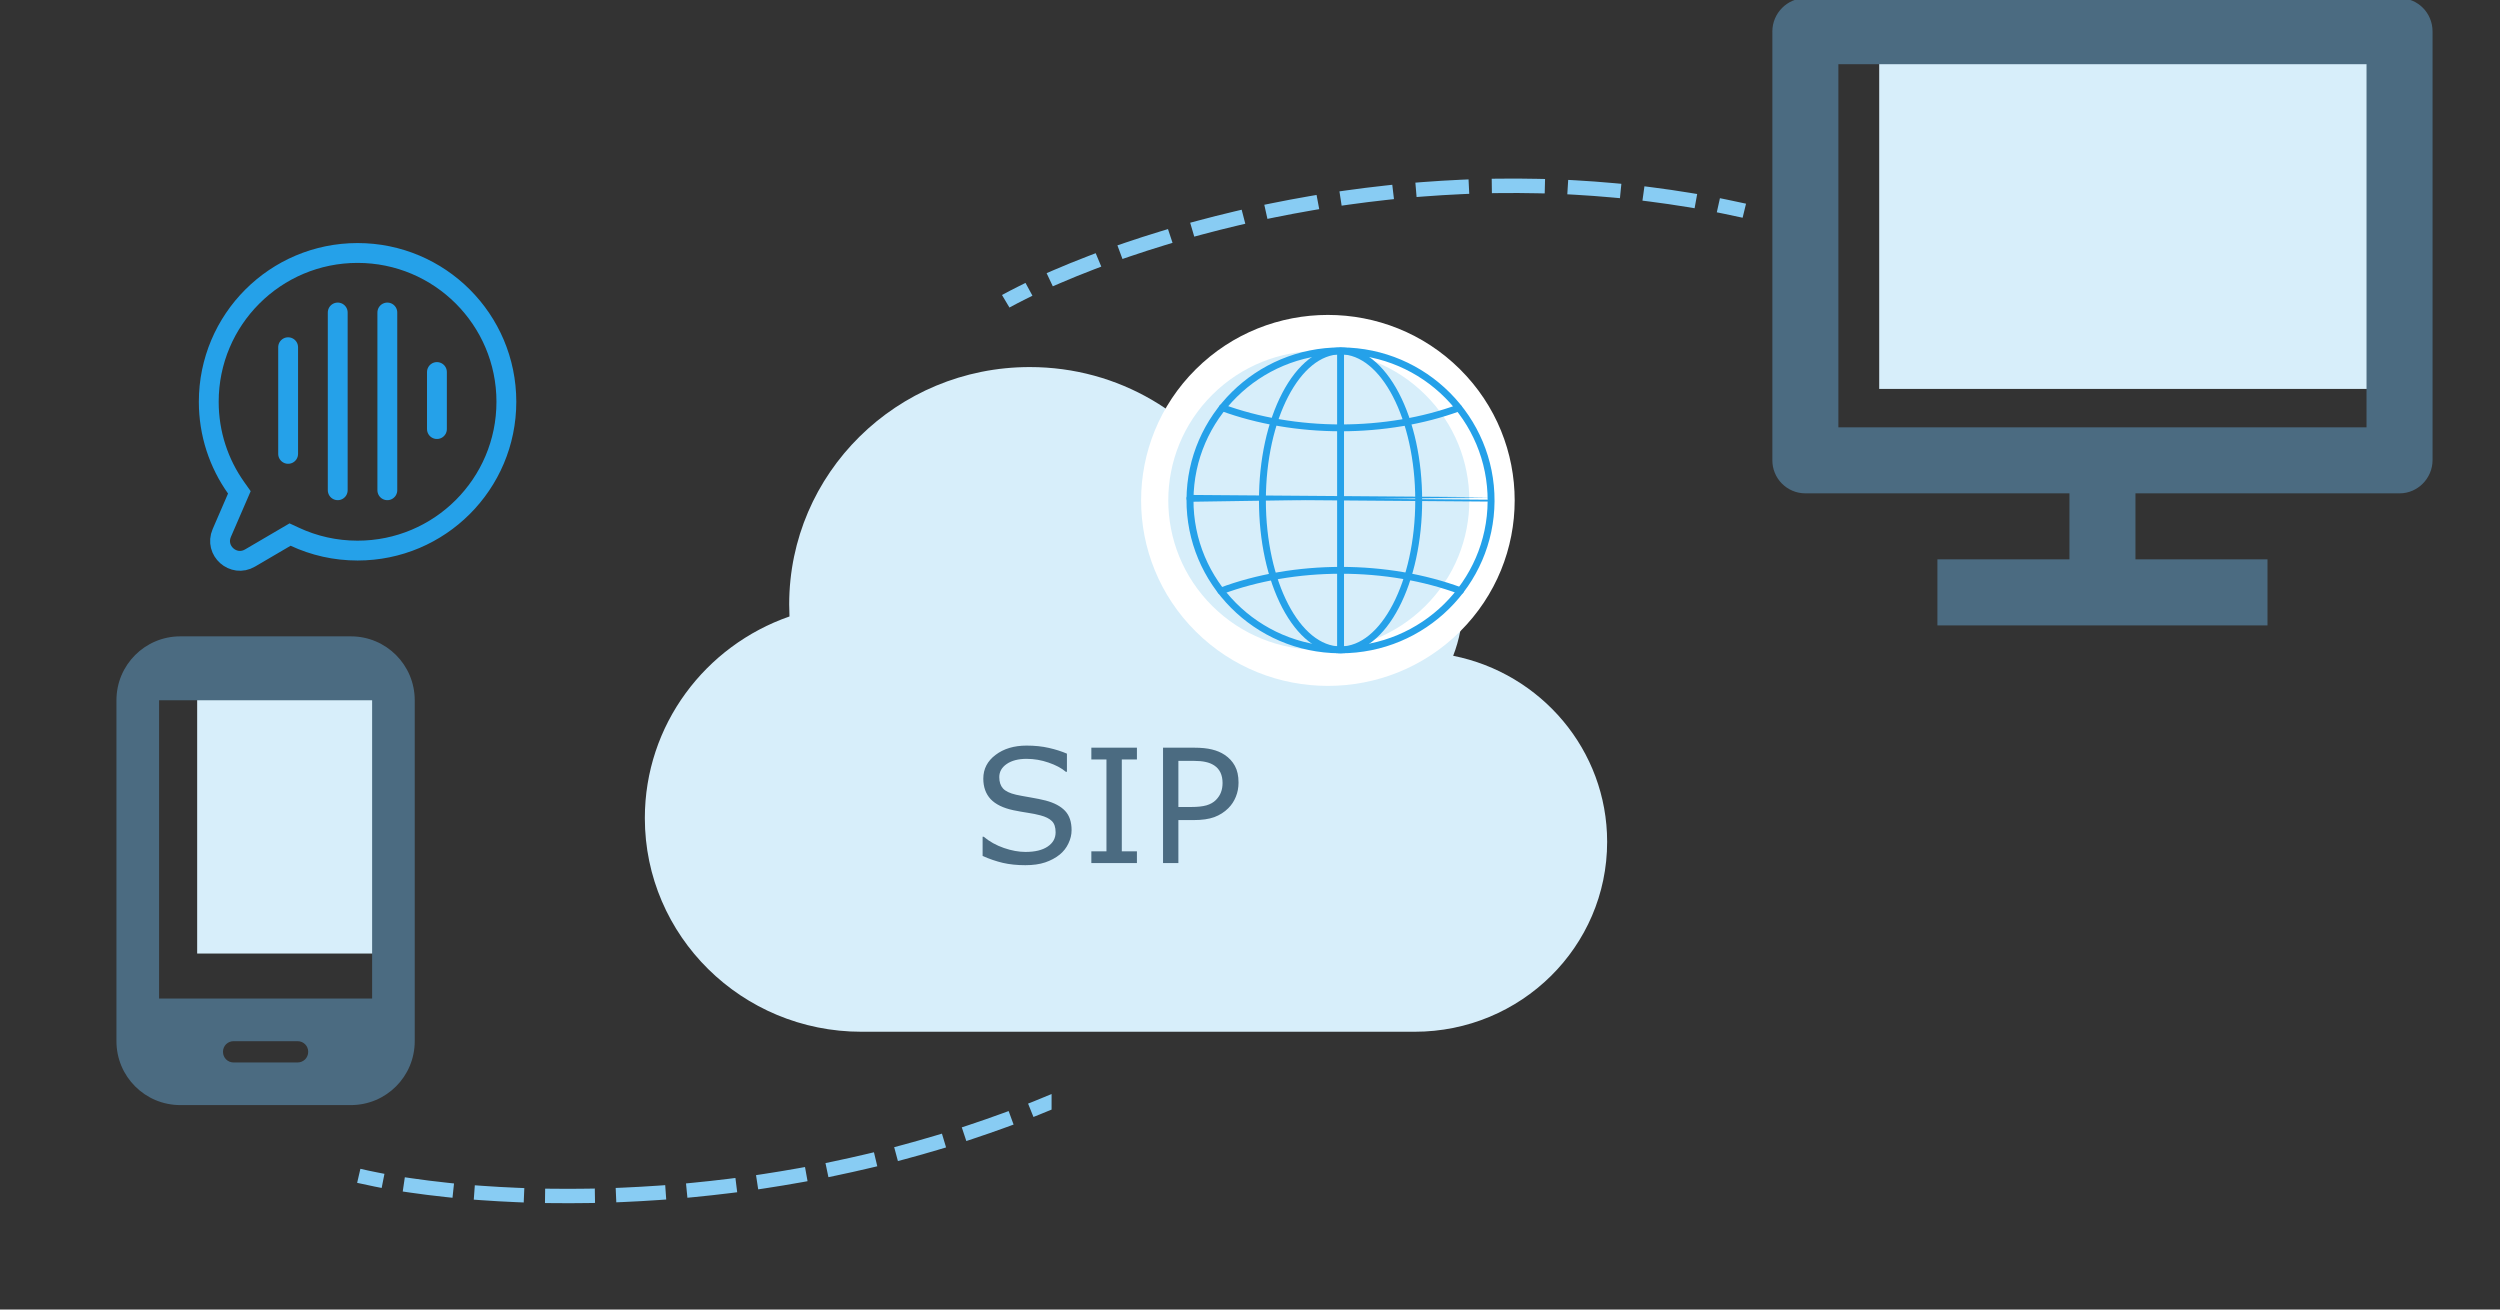 <svg width="252" height="132" viewBox="0 0 252 132" fill="none" xmlns="http://www.w3.org/2000/svg">
<rect x="0" y="0" width="252" height="132" fill="#333333" stroke="none"/>
<g clip-path="url(#clip0_1058_2309)">
<path d="M189.424 5.809H240.967V39.203H189.424V5.809Z" fill="#D7EEFA"/>
<path d="M185.309 43.074H238.546V6.473H185.309V43.074ZM215.255 49.728V56.383H228.564V63.038H195.291V56.383H208.6V49.728H181.955C181.518 49.726 181.086 49.637 180.684 49.467C180.281 49.297 179.916 49.049 179.609 48.738C179.303 48.427 179.061 48.058 178.897 47.653C178.733 47.248 178.65 46.815 178.654 46.378V3.169C178.654 1.319 180.168 -0.182 181.955 -0.182H241.9C243.724 -0.182 245.201 1.312 245.201 3.169V46.378C245.201 48.228 243.687 49.728 241.9 49.728H215.255V49.728Z" fill="#4B6B81"/>
</g>
<path d="M19.875 69.982H38.75V96.117H19.875V69.982Z" fill="#D7EEFA"/>
<path d="M35.362 64.144H18.181C14.616 64.144 11.738 67.022 11.738 70.587V104.95C11.738 108.515 14.616 111.393 18.181 111.393H35.362C38.927 111.393 41.805 108.515 41.805 104.95V70.587C41.805 67.022 38.927 64.144 35.362 64.144ZM29.993 107.097H23.55C22.949 107.097 22.477 106.625 22.477 106.023C22.477 105.422 22.949 104.95 23.55 104.95H29.993C30.595 104.95 31.067 105.422 31.067 106.023C31.067 106.625 30.595 107.097 29.993 107.097ZM37.51 100.654H16.034V70.587H37.51V100.654Z" fill="#4B6B81"/>
<g clip-path="url(#clip1_1058_2309)">
<path fill-rule="evenodd" clip-rule="evenodd" d="M119.392 105.255C118.87 105.557 118.347 105.854 117.824 106.146L117.19 106.499L116.482 105.232L117.116 104.879C117.633 104.591 118.149 104.298 118.663 104L119.392 105.255ZM115.3 107.512L114.654 107.845C113.582 108.397 112.508 108.929 111.432 109.44L110.777 109.752L110.153 108.442L110.808 108.13C111.87 107.626 112.931 107.101 113.989 106.556L114.634 106.223L115.3 107.512ZM108.826 110.641L108.161 110.932C107.056 111.415 105.95 111.877 104.845 112.32L104.171 112.59L103.631 111.243L104.305 110.974C105.396 110.536 106.488 110.08 107.579 109.603L108.244 109.312L108.826 110.641ZM102.17 113.356L101.488 113.605C100.355 114.019 99.224 114.413 98.095 114.787L97.406 115.016L96.948 113.639L97.637 113.411C98.753 113.04 99.871 112.651 100.99 112.243L101.671 111.994L102.17 113.356ZM95.364 115.659L94.668 115.868C93.512 116.214 92.359 116.54 91.21 116.848L90.509 117.035L90.133 115.634L90.835 115.447C91.97 115.142 93.109 114.82 94.252 114.478L94.947 114.27L95.364 115.659ZM88.43 117.561L87.724 117.728C86.548 118.008 85.378 118.268 84.215 118.51L83.504 118.658L83.208 117.238L83.919 117.09C85.069 116.85 86.225 116.593 87.388 116.317L88.094 116.149L88.43 117.561ZM81.401 119.065L80.687 119.193C79.496 119.407 78.314 119.602 77.143 119.779L76.426 119.888L76.208 118.453L76.926 118.345C78.084 118.169 79.252 117.977 80.43 117.765L81.145 117.637L81.401 119.065ZM37.76 119.605C37.141 119.483 36.554 119.358 36 119.23L36.327 117.816C36.864 117.941 37.436 118.063 38.04 118.182L38.752 118.322L38.472 119.745L37.76 119.605ZM40.806 118.669L41.525 118.774C42.629 118.935 43.803 119.083 45.043 119.215L45.765 119.292L45.612 120.734L44.89 120.657C43.632 120.524 42.438 120.373 41.315 120.209L40.596 120.104L40.806 118.669ZM74.309 120.179L73.589 120.268C72.383 120.418 71.191 120.549 70.013 120.663L69.29 120.733L69.15 119.289L69.873 119.219C71.038 119.106 72.217 118.976 73.41 118.829L74.131 118.739L74.309 120.179ZM67.155 120.91L66.43 120.961C65.217 121.046 64.022 121.112 62.848 121.163L62.123 121.194L62.061 119.745L62.786 119.714C63.947 119.664 65.129 119.598 66.329 119.514L67.053 119.463L67.155 120.91ZM47.861 119.477L48.584 119.529C49.724 119.611 50.905 119.679 52.126 119.729L52.851 119.759L52.791 121.209L52.066 121.179C50.831 121.128 49.634 121.059 48.48 120.976L47.756 120.924L47.861 119.477ZM59.979 121.257L59.253 121.268C58.028 121.287 56.829 121.289 55.659 121.274L54.933 121.265L54.951 119.815L55.677 119.824C56.834 119.838 58.019 119.837 59.23 119.818L59.956 119.806L59.979 121.257Z" fill="#88CCF3"/>
</g>
<path fill-rule="evenodd" clip-rule="evenodd" d="M154.948 19.482C153.669 19.454 152.4 19.448 151.143 19.463L150.383 19.472L150.364 18.017L151.124 18.008C152.399 17.993 153.685 17.999 154.982 18.027L155.742 18.043L155.707 19.498L154.948 19.482ZM148.1 19.537L147.341 19.571C146.063 19.628 144.799 19.706 143.549 19.802L142.792 19.86L142.67 18.41L143.428 18.351C144.694 18.254 145.975 18.175 147.27 18.117L148.029 18.084L148.1 19.537ZM158.073 18.134L158.832 18.176C160.105 18.247 161.387 18.341 162.677 18.459L163.434 18.527L163.29 19.976L162.533 19.907C161.262 19.791 159.999 19.699 158.743 19.628L157.985 19.586L158.073 18.134ZM140.513 20.072L139.758 20.154C138.483 20.293 137.226 20.45 135.988 20.624L135.237 20.73L135.016 19.29L135.768 19.185C137.021 19.009 138.295 18.849 139.586 18.709L140.341 18.626L140.513 20.072ZM165.759 18.781L166.512 18.877C167.777 19.038 169.049 19.223 170.325 19.433L171.074 19.556L170.816 20.991L170.068 20.867C168.811 20.66 167.558 20.478 166.312 20.319L165.559 20.224L165.759 18.781ZM132.978 21.083L132.23 21.211C130.963 21.43 129.718 21.664 128.5 21.912L127.757 22.063L127.441 20.64L128.184 20.489C129.418 20.238 130.678 20 131.962 19.779L132.71 19.651L132.978 21.083ZM173.369 19.978L174.112 20.129C174.741 20.256 175.37 20.39 176 20.531L175.656 21.948C175.035 21.81 174.416 21.678 173.797 21.552L173.054 21.401L173.369 19.978ZM125.525 22.554L124.787 22.728C123.529 23.025 122.303 23.335 121.112 23.655L120.381 23.852L119.97 22.451L120.701 22.255C121.908 21.93 123.149 21.616 124.424 21.315L125.161 21.141L125.525 22.554ZM118.192 24.478L117.468 24.698C116.217 25.078 115.014 25.467 113.86 25.86L113.144 26.104L112.635 24.733L113.351 24.489C114.521 24.09 115.741 23.696 117.008 23.311L117.733 23.091L118.192 24.478ZM111.01 26.875L110.304 27.144C109.062 27.619 107.898 28.094 106.816 28.561L106.123 28.86L105.499 27.534L106.191 27.235C107.294 26.759 108.479 26.276 109.741 25.793L110.446 25.523L111.01 26.875ZM104.071 29.808L103.397 30.144C102.808 30.437 102.259 30.723 101.752 31L101 29.736C101.525 29.449 102.091 29.154 102.696 28.853L103.37 28.517L104.071 29.808Z" fill="#88CCF3"/>
<path d="M39.043 31.5L39.043 49.417" stroke="#25A1E9" stroke-width="2" stroke-linecap="round" stroke-linejoin="round"/>
<path d="M34.043 31.5L34.043 49.417" stroke="#25A1E9" stroke-width="2" stroke-linecap="round" stroke-linejoin="round"/>
<path d="M44.043 37.5L44.043 43.25" stroke="#25A1E9" stroke-width="2" stroke-linecap="round" stroke-linejoin="round"/>
<path d="M29.043 35L29.043 45.75" stroke="#25A1E9" stroke-width="2" stroke-linecap="round" stroke-linejoin="round"/>
<path d="M28.787 54.148L29.24 53.883L29.715 54.104C31.637 55 33.78 55.5 36.043 55.5C44.327 55.5 51.043 48.784 51.043 40.5C51.043 32.216 44.327 25.5 36.043 25.5C27.759 25.5 21.043 32.216 21.043 40.5C21.043 43.732 22.064 46.723 23.802 49.171L24.128 49.63L23.904 50.147L22.353 53.73C21.585 55.505 23.532 57.228 25.2 56.25L28.787 54.148Z" stroke="#25A1E9" stroke-width="2"/>
<path d="M146.48 66.103C147.101 64.503 147.45 62.753 147.45 60.929C147.45 53.002 140.933 46.571 132.9 46.571C129.914 46.571 127.125 47.469 124.822 48.994C120.623 41.816 112.788 37 103.8 37C90.402 37 79.55 47.708 79.55 60.929C79.55 61.332 79.565 61.736 79.58 62.14C71.093 65.086 65 73.072 65 82.464C65 94.354 74.776 104 86.825 104H142.6C153.315 104 162 95.431 162 84.857C162 75.6 155.331 67.868 146.48 66.103Z" fill="#D7EEFA"/>
<path d="M147.165 63.663C154.518 56.361 154.518 44.522 147.165 37.22C139.812 29.919 127.891 29.919 120.538 37.22C113.185 44.522 113.185 56.361 120.538 63.663C127.891 70.964 139.812 70.964 147.165 63.663Z" fill="white"/>
<path d="M143.664 61.093C149.589 55.209 149.589 45.669 143.664 39.785C137.739 33.901 128.132 33.901 122.207 39.785C116.282 45.669 116.282 55.209 122.207 61.093C128.132 66.977 137.739 66.977 143.664 61.093Z" fill="#D7EEFA"/>
<path d="M135.129 65.599C135.101 65.599 135.073 65.599 135.035 65.599C126.615 65.553 119.807 58.708 119.854 50.346C119.901 42.011 126.746 35.27 135.12 35.27C135.148 35.27 135.176 35.27 135.214 35.27C143.634 35.316 150.442 42.16 150.395 50.523C150.348 58.857 143.512 65.599 135.129 65.599ZM135.129 35.465C126.849 35.465 120.098 42.123 120.051 50.355C120.004 58.615 126.727 65.367 135.045 65.413C135.073 65.413 135.101 65.413 135.129 65.413C143.409 65.413 150.161 58.755 150.208 50.523H150.302H150.208C150.255 42.263 143.531 35.512 135.214 35.465C135.186 35.465 135.157 35.465 135.129 35.465Z" fill="#25A1E9"/>
<path fill-rule="evenodd" clip-rule="evenodd" d="M135.213 35.717C143.39 35.763 150 42.401 149.954 50.521C149.908 58.615 143.27 65.161 135.129 65.161H135.045C126.868 65.115 120.258 58.477 120.304 50.357C120.35 42.263 126.988 35.717 135.129 35.717H135.213ZM119.6 50.344C119.648 41.871 126.606 35.018 135.12 35.018H135.215C143.776 35.065 150.696 42.023 150.649 50.524C150.601 58.997 143.652 65.851 135.129 65.851H135.036L135.034 65.851C126.473 65.804 119.552 58.846 119.6 50.344Z" fill="#25A1E9"/>
<path d="M135.157 43.222C130.937 43.222 126.793 42.514 123.164 41.183C123.117 41.164 123.089 41.108 123.107 41.062C123.126 41.015 123.182 40.987 123.229 41.006C126.84 42.328 130.956 43.036 135.157 43.036C139.321 43.036 143.418 42.347 147.001 41.034C147.047 41.015 147.104 41.043 147.122 41.09C147.141 41.136 147.113 41.192 147.066 41.211C143.465 42.524 139.339 43.222 135.157 43.222Z" fill="#25A1E9"/>
<path fill-rule="evenodd" clip-rule="evenodd" d="M146.911 40.797C147.103 40.723 147.295 40.837 147.358 40.995C147.436 41.187 147.321 41.38 147.161 41.443L147.157 41.444L147.154 41.446C143.523 42.77 139.367 43.473 135.158 43.473C130.91 43.473 126.736 42.76 123.076 41.418L123.07 41.415L123.07 41.415C122.91 41.352 122.795 41.159 122.872 40.967C122.936 40.809 123.128 40.696 123.32 40.769C126.899 42.08 130.985 42.783 135.158 42.783C139.293 42.783 143.36 42.098 146.911 40.797Z" fill="#25A1E9"/>
<path d="M123.061 59.667C123.023 59.667 122.986 59.648 122.977 59.611C122.958 59.564 122.986 59.508 123.033 59.49C126.69 58.121 130.891 57.395 135.167 57.395C139.415 57.395 143.597 58.112 147.245 59.462C147.292 59.48 147.32 59.536 147.301 59.583C147.282 59.63 147.226 59.657 147.179 59.639C143.55 58.288 139.405 57.581 135.167 57.581C130.919 57.581 126.746 58.298 123.098 59.657C123.08 59.667 123.07 59.667 123.061 59.667Z" fill="#25A1E9"/>
<path fill-rule="evenodd" clip-rule="evenodd" d="M123.197 59.89C123.176 59.899 123.153 59.907 123.126 59.912C123.095 59.919 123.069 59.918 123.062 59.918C123.062 59.918 123.062 59.918 123.061 59.918C122.961 59.918 122.79 59.867 122.735 59.688C122.671 59.502 122.784 59.318 122.939 59.256L122.944 59.254L122.944 59.254C126.632 57.873 130.864 57.143 135.167 57.143C139.443 57.143 143.655 57.864 147.334 59.226L147.339 59.228L147.339 59.228C147.499 59.291 147.614 59.484 147.537 59.676C147.473 59.834 147.281 59.948 147.089 59.874C143.491 58.535 139.378 57.833 135.167 57.833C130.951 57.833 126.812 58.544 123.197 59.89Z" fill="#25A1E9"/>
<path d="M135.129 65.6C132.991 65.6 130.984 64.017 129.474 61.139C127.983 58.28 127.158 54.481 127.158 50.44C127.158 46.398 127.983 42.599 129.474 39.74C130.975 36.862 132.991 35.279 135.129 35.279C137.267 35.279 139.274 36.862 140.783 39.74C142.274 42.599 143.099 46.398 143.099 50.44C143.099 54.481 142.274 58.28 140.783 61.139C139.283 64.017 137.267 65.6 135.129 65.6ZM135.129 35.465C130.834 35.465 127.346 42.18 127.346 50.44C127.346 58.699 130.834 65.413 135.129 65.413C139.424 65.413 142.912 58.699 142.912 50.44C142.912 42.18 139.424 35.465 135.129 35.465Z" fill="#25A1E9"/>
<path fill-rule="evenodd" clip-rule="evenodd" d="M129.249 39.624C130.768 36.711 132.852 35.027 135.129 35.027C137.406 35.027 139.48 36.711 141.008 39.623L141.008 39.624C142.522 42.526 143.353 46.367 143.353 50.439C143.353 54.511 142.522 58.352 141.008 61.255C139.489 64.168 137.405 65.852 135.129 65.852C132.851 65.852 130.777 64.168 129.249 61.255L129.249 61.255C127.735 58.352 126.904 54.511 126.904 50.439C126.904 46.367 127.735 42.526 129.249 39.624ZM129.852 39.97C128.465 42.639 127.599 46.341 127.599 50.439C127.599 54.538 128.465 58.24 129.852 60.908C131.245 63.59 133.125 65.162 135.129 65.162C137.132 65.162 139.012 63.59 140.405 60.908C141.792 58.24 142.658 54.538 142.658 50.439C142.658 46.341 141.792 42.639 140.405 39.97C139.012 37.289 137.132 35.717 135.129 35.717C133.125 35.717 131.245 37.289 129.852 39.97Z" fill="#25A1E9"/>
<path d="M135.129 65.581C135.073 65.581 135.035 65.543 135.035 65.487V35.4C135.035 35.344 135.073 35.307 135.129 35.307C135.185 35.307 135.223 35.344 135.223 35.4V65.487C135.223 65.534 135.185 65.581 135.129 65.581Z" fill="#25A1E9"/>
<path fill-rule="evenodd" clip-rule="evenodd" d="M134.881 35.154C134.952 35.084 135.043 35.055 135.129 35.055C135.214 35.055 135.306 35.084 135.376 35.154C135.446 35.224 135.476 35.315 135.476 35.4V65.487C135.476 65.656 135.341 65.832 135.129 65.832C135.043 65.832 134.952 65.803 134.881 65.733C134.811 65.663 134.781 65.573 134.781 65.487V35.4C134.781 35.315 134.811 35.224 134.881 35.154Z" fill="#25A1E9"/>
<path d="M150.311 50.56L119.947 50.327C119.891 50.327 119.854 50.28 119.854 50.234C119.854 50.178 119.9 50.141 119.947 50.141L150.311 50.373C150.367 50.373 150.405 50.42 150.405 50.467C150.405 50.513 150.358 50.56 150.311 50.56Z" fill="#25A1E9"/>
<path fill-rule="evenodd" clip-rule="evenodd" d="M150.31 50.121L119.949 49.889L119.947 49.889C119.777 49.889 119.6 50.023 119.6 50.234C119.6 50.402 119.734 50.578 119.946 50.579L119.945 50.579L119.946 50.392L119.947 50.392V50.579M119.947 50.327V50.141L119.945 50.392L119.946 50.392L119.947 50.327ZM119.947 50.392L150.308 50.625ZM150.31 50.625C150.309 50.625 150.309 50.625 150.308 50.625Z" fill="#25A1E9"/>
<path d="M108.016 83.68C108.016 84.133 107.909 84.581 107.695 85.023C107.487 85.466 107.193 85.841 106.812 86.148C106.396 86.482 105.909 86.742 105.352 86.93C104.799 87.117 104.133 87.211 103.352 87.211C102.513 87.211 101.758 87.133 101.086 86.977C100.419 86.82 99.74 86.588 99.047 86.281V84.344H99.156C99.745 84.833 100.424 85.211 101.195 85.477C101.966 85.742 102.69 85.875 103.367 85.875C104.326 85.875 105.07 85.695 105.602 85.336C106.138 84.977 106.406 84.497 106.406 83.898C106.406 83.383 106.279 83.003 106.023 82.758C105.773 82.513 105.391 82.323 104.875 82.188C104.484 82.083 104.06 81.997 103.602 81.93C103.148 81.862 102.667 81.776 102.156 81.672C101.125 81.453 100.359 81.081 99.859 80.555C99.365 80.023 99.117 79.333 99.117 78.484C99.117 77.51 99.529 76.713 100.352 76.094C101.174 75.469 102.219 75.156 103.484 75.156C104.302 75.156 105.052 75.234 105.734 75.391C106.417 75.547 107.021 75.74 107.547 75.969V77.797H107.438C106.995 77.422 106.411 77.112 105.688 76.867C104.969 76.617 104.232 76.492 103.477 76.492C102.648 76.492 101.982 76.664 101.477 77.008C100.977 77.352 100.727 77.794 100.727 78.336C100.727 78.82 100.852 79.201 101.102 79.477C101.352 79.753 101.792 79.963 102.422 80.109C102.755 80.182 103.229 80.271 103.844 80.375C104.458 80.479 104.979 80.586 105.406 80.695C106.271 80.924 106.922 81.271 107.359 81.734C107.797 82.198 108.016 82.846 108.016 83.68ZM114.602 87H110.008V85.812H111.531V76.555H110.008V75.367H114.602V76.555H113.078V85.812H114.602V87ZM124.844 78.883C124.844 79.398 124.753 79.878 124.57 80.32C124.393 80.758 124.143 81.138 123.82 81.461C123.419 81.862 122.945 82.164 122.398 82.367C121.852 82.565 121.161 82.664 120.328 82.664H118.781V87H117.234V75.367H120.391C121.089 75.367 121.68 75.427 122.164 75.547C122.648 75.662 123.078 75.844 123.453 76.094C123.896 76.391 124.237 76.76 124.477 77.203C124.721 77.646 124.844 78.206 124.844 78.883ZM123.234 78.922C123.234 78.521 123.164 78.172 123.023 77.875C122.883 77.578 122.669 77.336 122.383 77.148C122.133 76.987 121.846 76.872 121.523 76.805C121.206 76.732 120.802 76.695 120.312 76.695H118.781V81.344H120.086C120.711 81.344 121.219 81.289 121.609 81.18C122 81.065 122.318 80.885 122.562 80.641C122.807 80.391 122.979 80.128 123.078 79.852C123.182 79.576 123.234 79.266 123.234 78.922Z" fill="#4B6B81"/>
<defs>
<clipPath id="clip0_1058_2309">
<rect width="79.856" height="69.627" fill="white" transform="translate(172)"/>
</clipPath>
<clipPath id="clip1_1058_2309">
<rect width="106" height="79" fill="white" transform="translate(0 53)"/>
</clipPath>
</defs>
</svg>
